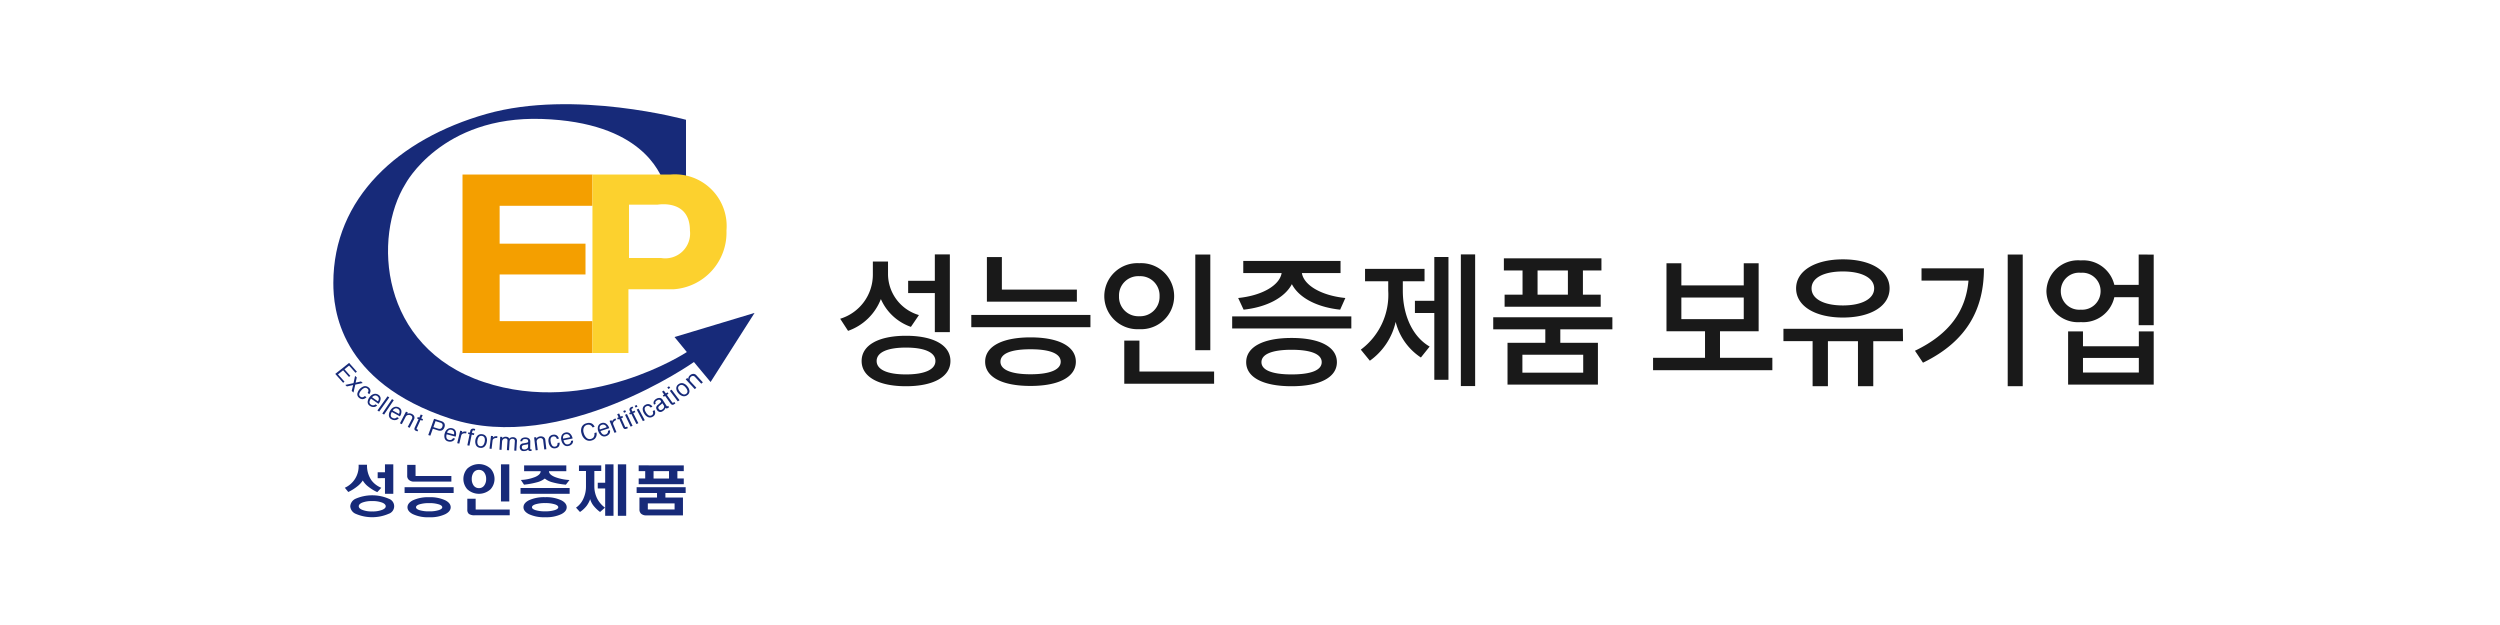 <svg xmlns="http://www.w3.org/2000/svg" width="240" height="60" viewBox="0 0 240 60">
  <g id="banner03" transform="translate(-840 -4259)">
    <rect id="사각형_1062" data-name="사각형 1062" width="240" height="60" transform="translate(840 4259)" fill="none"/>
    <path id="패스_2544" data-name="패스 2544" d="M9.744-4.116h1.442v-7.462H9.744v2.534H7.182v1.176H9.744ZM8.218-5.754A4.111,4.111,0,0,1,5.25-9.716v-1.176H3.794v1.246A4.424,4.424,0,0,1,.658-5.4l.756,1.162a5.228,5.228,0,0,0,3.15-3.052A4.908,4.908,0,0,0,7.448-4.62ZM6.972-.056c-1.792,0-2.814-.462-2.814-1.288S5.18-2.632,6.972-2.632,9.8-2.17,9.8-1.344,8.764-.056,6.972-.056Zm0-3.71c-2.632,0-4.256.9-4.256,2.422S4.34,1.078,6.972,1.078s4.27-.9,4.27-2.422S9.618-3.766,6.972-3.766ZM23.38-8.2h-7.2v-3.122H14.742v4.284H23.38ZM18.928-.07c-1.848,0-2.884-.434-2.884-1.2,0-.8,1.036-1.2,2.884-1.2s2.9.406,2.9,1.2C21.826-.5,20.776-.07,18.928-.07Zm0-3.542c-2.7,0-4.354.854-4.354,2.338S16.226,1.05,18.928,1.05,23.282.2,23.282-1.274,21.644-3.612,18.928-3.612ZM13.244-5.768v1.176H24.682V-5.768Zm22.946-5.8H34.748V-2.38H36.19Zm-8.764,4a1.845,1.845,0,0,1,1.946-1.918A1.852,1.852,0,0,1,31.318-7.56a1.86,1.86,0,0,1-1.946,1.918A1.852,1.852,0,0,1,27.426-7.56Zm5.292,0a3.163,3.163,0,0,0-3.346-3.164,3.175,3.175,0,0,0-3.36,3.164A3.183,3.183,0,0,0,29.372-4.4,3.171,3.171,0,0,0,32.718-7.56ZM29.386-.336V-3.3H27.93V.84h8.624V-.336Zm10-5.936c2.212-.238,3.948-1.148,4.634-2.45.672,1.3,2.394,2.212,4.634,2.45l.5-1.12c-2.352-.238-3.99-1.246-4.172-2.394h3.71v-1.162H39.354v1.162h3.682c-.182,1.148-1.82,2.156-4.172,2.394ZM43.988-.056C42.14-.056,41.1-.462,41.1-1.232s1.036-1.19,2.884-1.19,2.9.406,2.9,1.19S45.836-.056,43.988-.056Zm0-3.5c-2.7,0-4.354.854-4.354,2.324s1.652,2.31,4.354,2.31,4.354-.84,4.354-2.31S46.7-3.556,43.988-3.556Zm-5.7-2.072v1.162H49.728V-5.628ZM54.67-9h2.086v-1.19H51.044V-9H53.27v.91a6.557,6.557,0,0,1-2.632,5.656l.868,1.064A6.266,6.266,0,0,0,53.984-5.1,5.754,5.754,0,0,0,56.406-1.68l.84-1.05C55.482-3.752,54.67-5.936,54.67-8.092Zm3.024,1.876H55.832V-5.95h1.862V.462h1.358V-11.326H57.694Zm2.548-4.452V1.064h1.372V-11.578ZM70.518-7.714H67.606v-2.324h2.912Zm-4.354,0H64.442v1.162h9.226V-7.714H71.96v-2.324h1.778V-11.2H64.372v1.162h1.792Zm5.824,7.49H66.15V-1.946h5.838Zm2.8-4.158V-5.544H63.35v1.162h5v1.288H64.722V.924H73.4V-3.094H69.79V-4.382ZM81.41-7.434H87.4v2.072H81.41Zm3.71,5.782V-4.2h3.71v-6.524H87.4V-8.6H81.41v-2.128H79.982V-4.2h3.7v2.548H78.694v1.19H90.146v-1.19Zm11.8-8.288c1.806,0,3,.616,3,1.624s-1.19,1.638-3,1.638-3.01-.616-3.01-1.638S95.1-9.94,96.922-9.94Zm0,4.424c2.66,0,4.48-1.092,4.48-2.8s-1.82-2.786-4.48-2.786-4.494,1.092-4.494,2.786S94.248-5.516,96.922-5.516Zm5.754,1.078H91.21v1.19h2.8V1.078h1.47V-3.248h2.884V1.078h1.47V-3.248h2.856Zm1.792-5.8v1.176h4.508c-.252,2.912-1.82,5.138-5.138,6.734l.77,1.148c4.34-2.1,5.852-5.292,5.852-9.058Zm8.274-1.33V1.078h1.442V-11.564ZM125.328-.238h-5.362v-1.4h5.362Zm0-2.52h-5.362V-4.186h-1.428V.924h8.218v-5.11h-1.428Zm-5.572-3.514a1.767,1.767,0,0,1-1.918-1.778,1.749,1.749,0,0,1,1.918-1.764,1.752,1.752,0,0,1,1.9,1.764A1.771,1.771,0,0,1,119.756-6.272Zm5.558-5.292v2.912h-2.338A3.066,3.066,0,0,0,119.756-11a3.032,3.032,0,0,0-3.3,2.954,3.034,3.034,0,0,0,3.3,2.968,3.054,3.054,0,0,0,3.22-2.394h2.338v2.688h1.442v-6.776Z" transform="translate(920 4295)" fill="#191919"/>
    <g id="그룹_1296" data-name="그룹 1296" transform="translate(-2.25 3389.226)">
      <path id="패스_2465" data-name="패스 2465" d="M877.915,915.892a2.23,2.23,0,0,0,.941.71l-.387.417a4.038,4.038,0,0,1-.853-.52,2,2,0,0,1-.539-.6,2.285,2.285,0,0,1-.56.592,4.34,4.34,0,0,1-.832.515l-.332-.407a2.258,2.258,0,0,0,1.322-2.208h.81a2.454,2.454,0,0,0,.43,1.5m1.653,1.76a.761.761,0,0,1-.005,1.447,3.985,3.985,0,0,1-3.171,0,.843.843,0,0,1-.517-.716.859.859,0,0,1,.517-.731,4,4,0,0,1,3.176,0m-2.561.381q-.316.139-.316.345c0,.131.105.242.316.335a2.4,2.4,0,0,0,.968.159,2.484,2.484,0,0,0,.984-.159c.214-.093.321-.2.321-.335s-.107-.252-.321-.345a2.568,2.568,0,0,0-.984-.154,2.486,2.486,0,0,0-.968.154m1.5-2.353v-.568h.7v-.762h.8v2.828h-.8v-1.5Z" fill="#172a79"/>
      <path id="패스_2466" data-name="패스 2466" d="M885.8,917.1h-4.709v-.553H885.8Zm-3.655-1.627h3.437v.537h-3.573a.716.716,0,0,1-.488-.154.489.489,0,0,1-.179-.4V914.4h.8Zm2.861,2.334q.512.268.511.664c0,.26-.17.481-.511.659a3.331,3.331,0,0,1-1.555.3,3.394,3.394,0,0,1-1.572-.3c-.341-.178-.511-.4-.511-.659s.17-.485.511-.664a3.462,3.462,0,0,1,1.572-.3,3.4,3.4,0,0,1,1.555.3m-2.518.392c-.2.071-.3.163-.3.272s.1.193.3.268a2.962,2.962,0,0,0,.963.124,2.87,2.87,0,0,0,.946-.124c.206-.075.31-.164.31-.268s-.1-.2-.31-.272a2.927,2.927,0,0,0-.946-.124,3.021,3.021,0,0,0-.963.124" fill="#172a79"/>
      <path id="패스_2467" data-name="패스 2467" d="M889.35,914.765a1.482,1.482,0,0,1,0,1.971,1.645,1.645,0,0,1-2.246,0,1.5,1.5,0,0,1,0-1.971,1.659,1.659,0,0,1,2.246,0m-1.435,3.923h3.268v.553h-3.361a.93.93,0,0,1-.553-.128.506.506,0,0,1-.157-.415v-1.045h.8Zm-.208-3.543a1.053,1.053,0,0,0-.168.613,1.035,1.035,0,0,0,.168.607.6.6,0,0,0,.522.268.591.591,0,0,0,.517-.268,1.009,1.009,0,0,0,.174-.607,1.026,1.026,0,0,0-.174-.613.6.6,0,0,0-.517-.262.6.6,0,0,0-.522.262m3.435,2.771h-.8v-3.563h.8Z" fill="#172a79"/>
      <path id="패스_2468" data-name="패스 2468" d="M896.936,917.182h-4.714v-.56h4.714Zm-.32-2.732v.56h-1.664q0,.32.57.556a4.6,4.6,0,0,0,1.4.288l-.348.448a7.051,7.051,0,0,1-1.285-.226,1.921,1.921,0,0,1-.738-.361,1.99,1.99,0,0,1-.762.361,7.477,7.477,0,0,1-1.234.226l-.3-.453a4.091,4.091,0,0,0,1.375-.288c.348-.151.523-.335.523-.551h-1.588v-.56Zm-.473,3.355c.34.178.51.4.51.664s-.17.48-.51.659a3.344,3.344,0,0,1-1.556.3,3.4,3.4,0,0,1-1.571-.3q-.512-.269-.512-.659c0-.264.171-.486.512-.664a3.442,3.442,0,0,1,1.571-.3,3.388,3.388,0,0,1,1.556.3m-2.519.391c-.2.072-.305.163-.305.273s.1.192.305.267a2.968,2.968,0,0,0,.963.124,2.874,2.874,0,0,0,.947-.124c.206-.075.31-.164.31-.267s-.1-.2-.31-.273a2.934,2.934,0,0,0-.947-.124,3.025,3.025,0,0,0-.963.124" fill="#172a79"/>
      <path id="패스_2469" data-name="패스 2469" d="M899.97,914.45v.537h-.663v1.462a2.606,2.606,0,0,0,.288,1.216,2.5,2.5,0,0,0,.734.843l-.473.417a3.433,3.433,0,0,1-.636-.612,1.831,1.831,0,0,1-.314-.623,2.461,2.461,0,0,1-.342.648,2.732,2.732,0,0,1-.636.587l-.381-.417a2.05,2.05,0,0,0,.691-.828,2.776,2.776,0,0,0,.266-1.22v-1.473h-.674v-.537Zm1.177-.1v4.943h-.8v-2.625h-.713v-.552h.713V914.35Zm1.217,4.943h-.8v-4.942h.8Z" fill="#172a79"/>
      <path id="패스_2470" data-name="패스 2470" d="M908.074,917.1h-1.946v.438h1.686v1.712H904.3a.718.718,0,0,1-.5-.155.529.529,0,0,1-.163-.408v-1.149h1.687V917.1h-1.958v-.552h4.707Zm-.181-2.647V915h-.614v.707h.614v.552h-4.329v-.552h.626V915h-.626v-.552Zm-3.452,4.228h2.57v-.583h-2.57Zm.551-2.969h1.484V915h-1.484Z" fill="#172a79"/>
      <path id="패스_2471" data-name="패스 2471" d="M908.106,887.267v-5.994s-10.723-2.957-19.166-.56-14.69,8.072-14.69,16.224c0,2.4.506,9.51,11.229,13.025s23.387-5.433,23.387-5.433l1.6,1.918,4.222-6.633-7.684,2.316,1.182,1.44s-9.456,6.233-19.5,2.877-10.638-13.986-7.514-19.02c0,0,3.462-6.553,13.087-6.234s11.313,5.2,11.735,6.074Z" fill="#172a79"/>
      <path id="패스_2472" data-name="패스 2472" d="M890.215,900.6V896.12h8.243v-2.952h-8.243v-3.637h8.911v-3H886.651v17.133h12.475V900.6Z" fill="#f49f00"/>
      <path id="패스_2473" data-name="패스 2473" d="M906.645,886.526h-7.519v17.133h3.453v-6.116h4.344a5.447,5.447,0,0,0,5.068-5.64,4.963,4.963,0,0,0-5.346-5.377m-.947,8.013h-3.063v-5.114h2.729s3.119-.579,3.119,2.478a2.385,2.385,0,0,1-2.785,2.636" fill="#fcd12e"/>
      <path id="패스_2474" data-name="패스 2474" d="M875.192,906.523l-.757-.854,1.329-1.056.748.844-.133.107-.616-.694-.444.353.564.637-.13.1-.564-.637-.491.39.624.7Z" fill="#172a79"/>
      <path id="패스_2475" data-name="패스 2475" d="M876.183,907.459l-.169-.158.138-.562-.6.133-.156-.146.792-.173.15-.694.163.152-.11.5.517-.121.165.155-.714.151Z" fill="#172a79"/>
      <path id="패스_2476" data-name="패스 2476" d="M877.542,907.488a.387.387,0,0,0,.08-.208.244.244,0,0,0-.107-.2.291.291,0,0,0-.277-.064.694.694,0,0,0-.283.207.888.888,0,0,0-.208.326.261.261,0,0,0,.1.3.256.256,0,0,0,.213.06.417.417,0,0,0,.218-.122l.154.126a.636.636,0,0,1-.312.172.475.475,0,0,1-.393-.12.43.43,0,0,1-.172-.405.969.969,0,0,1,.646-.706.521.521,0,0,1,.446.123.418.418,0,0,1,.17.311.491.491,0,0,1-.123.329Z" fill="#172a79"/>
      <path id="패스_2477" data-name="패스 2477" d="M878.461,908.7a.491.491,0,0,1-.309.147.6.6,0,0,1-.412-.124.419.419,0,0,1-.193-.386.838.838,0,0,1,.2-.458.758.758,0,0,1,.4-.282.524.524,0,0,1,.444.086.43.43,0,0,1,.2.358.807.807,0,0,1-.208.5l-.715-.5a.639.639,0,0,0-.146.311.261.261,0,0,0,.123.251.373.373,0,0,0,.239.08.329.329,0,0,0,.211-.094Zm.063-.4a.393.393,0,0,0,.093-.263.309.309,0,0,0-.148-.235.3.3,0,0,0-.263-.051.432.432,0,0,0-.234.16Z" fill="#172a79"/>
      <path id="패스_2478" data-name="패스 2478" d="M878.651,909.287l-.168-.107.97-1.362.168.107Z" fill="#172a79"/>
      <path id="패스_2479" data-name="패스 2479" d="M879.121,909.575l-.171-.1.931-1.386.171.1Z" fill="#172a79"/>
      <path id="패스_2480" data-name="패스 2480" d="M880.537,909.915a.492.492,0,0,1-.289.18.6.6,0,0,1-.424-.075.429.429,0,0,1-.241-.363.824.824,0,0,1,.139-.477.748.748,0,0,1,.366-.325.526.526,0,0,1,.452.036.436.436,0,0,1,.245.331.8.8,0,0,1-.144.52l-.773-.42a.649.649,0,0,0-.106.326.263.263,0,0,0,.154.235.384.384,0,0,0,.248.053.333.333,0,0,0,.2-.117Zm.011-.41a.383.383,0,0,0,.059-.27.312.312,0,0,0-.176-.217.3.3,0,0,0-.268-.022.42.42,0,0,0-.212.185Z" fill="#172a79"/>
      <path id="패스_2481" data-name="패스 2481" d="M881.575,910.844l-.181-.085.387-.747a.29.29,0,0,0,.039-.223.272.272,0,0,0-.159-.153.373.373,0,0,0-.239-.02.293.293,0,0,0-.218.149l-.379.731-.181-.085.581-1.12.182.085-.065.125a.432.432,0,0,1,.157-.044.517.517,0,0,1,.267.048.5.5,0,0,1,.229.192.35.35,0,0,1-.01.357Z" fill="#172a79"/>
      <path id="패스_2482" data-name="패스 2482" d="M882.621,910.089l-.368.806a.069.069,0,0,0,0,.075.2.2,0,0,0,.061.035l.015.006.066.028-.068.151-.149-.061a.215.215,0,0,1-.135-.119.289.289,0,0,1,.03-.206l.361-.791-.142-.057.067-.149.142.058.14-.3.186.076-.139.3.175.072-.067.149Z" fill="#172a79"/>
      <path id="패스_2483" data-name="패스 2483" d="M883.562,911.6l-.2-.063.557-1.556.673.216a.508.508,0,0,1,.321.225.447.447,0,0,1,0,.368.47.47,0,0,1-.236.3.59.59,0,0,1-.419-.012l-.455-.147Zm.294-.822.41.131a.468.468,0,0,0,.277.025.3.3,0,0,0,.168-.2.3.3,0,0,0,0-.262.37.37,0,0,0-.208-.13l-.442-.141Z" fill="#172a79"/>
      <path id="패스_2484" data-name="패스 2484" d="M885.932,911.879a.477.477,0,0,1-.231.245.608.608,0,0,1-.431.026.446.446,0,0,1-.329-.293.808.808,0,0,1,.009-.495.715.715,0,0,1,.268-.4.525.525,0,0,1,.446-.072.455.455,0,0,1,.326.264.791.791,0,0,1,0,.537l-.86-.224a.631.631,0,0,0-.016.34.276.276,0,0,0,.212.193.385.385,0,0,0,.253-.008.323.323,0,0,0,.16-.16Zm-.1-.4a.4.4,0,0,0-.014-.277.329.329,0,0,0-.228-.168.3.3,0,0,0-.266.042.413.413,0,0,0-.156.231Z" fill="#172a79"/>
      <path id="패스_2485" data-name="패스 2485" d="M886.623,911.163l-.036.149a.347.347,0,0,1,.168-.1.667.667,0,0,1,.283.007l-.04.167a.488.488,0,0,0-.338.027.269.269,0,0,0-.134.179l-.184.769-.2-.042.288-1.2Z" fill="#172a79"/>
      <path id="패스_2486" data-name="패스 2486" d="M887.532,911.5l-.217,1.061-.2-.037.217-1.061-.148-.027.033-.158.147.026.031-.15a.269.269,0,0,1,.133-.2.349.349,0,0,1,.225-.025l.117.027-.034.16a.5.5,0,0,0-.051-.017l-.048-.009a.129.129,0,0,0-.1.012.15.15,0,0,0-.045.089l-.03.145.22.04-.033.159Z" fill="#172a79"/>
      <path id="패스_2487" data-name="패스 2487" d="M888.1,911.585a.513.513,0,0,1,.436-.125.5.5,0,0,1,.385.232.717.717,0,0,1,.061.495.772.772,0,0,1-.2.442.5.5,0,0,1-.456.134.485.485,0,0,1-.385-.262.86.86,0,0,1,.158-.916m.009.832a.278.278,0,0,0,.238.186.314.314,0,0,0,.308-.111.722.722,0,0,0,.13-.345.646.646,0,0,0-.019-.339.307.307,0,0,0-.261-.188.294.294,0,0,0-.292.109.671.671,0,0,0-.123.322.692.692,0,0,0,.019.366" fill="#172a79"/>
      <path id="패스_2488" data-name="패스 2488" d="M889.579,911.638l-.018.153a.346.346,0,0,1,.156-.113.634.634,0,0,1,.282-.022l-.02.169a.473.473,0,0,0-.333.063.269.269,0,0,0-.112.193l-.091.783-.2-.021.142-1.225Z" fill="#172a79"/>
      <path id="패스_2489" data-name="패스 2489" d="M890.271,911.705l.2.011-.008.137a.377.377,0,0,1,.1-.091.414.414,0,0,1,.244-.061.465.465,0,0,1,.227.059.347.347,0,0,1,.107.127.356.356,0,0,1,.135-.1.465.465,0,0,1,.234-.043.432.432,0,0,1,.253.088.338.338,0,0,1,.113.3l-.058.91-.2-.011.055-.866a.275.275,0,0,0-.045-.2.238.238,0,0,0-.177-.067.249.249,0,0,0-.2.072.257.257,0,0,0-.078.17l-.055.86-.206-.011.057-.9a.242.242,0,0,0-.037-.163.22.22,0,0,0-.162-.066.324.324,0,0,0-.319.275l-.054.825-.2-.011Z" fill="#172a79"/>
      <path id="패스_2490" data-name="패스 2490" d="M892.2,912.137a.355.355,0,0,1,.153-.283.637.637,0,0,1,.361-.086.535.535,0,0,1,.278.077.332.332,0,0,1,.165.3l-.006.7a.087.087,0,0,0,.011.049.067.067,0,0,0,.05.016l.028,0,.041-.008,0,.161-.013,0-.046.006c-.021,0-.04,0-.057,0a.246.246,0,0,1-.164-.045.128.128,0,0,1-.043-.1.472.472,0,0,1-.14.1.753.753,0,0,1-.307.054.353.353,0,0,1-.262-.1.366.366,0,0,1-.1-.272.414.414,0,0,1,.054-.224.386.386,0,0,1,.28-.144c.113-.019.2-.034.251-.046a.9.9,0,0,0,.144-.037.117.117,0,0,0,.06-.039.084.084,0,0,0,.014-.051.233.233,0,0,0-.058-.188.346.346,0,0,0-.211-.051.369.369,0,0,0-.226.048.24.24,0,0,0-.07.161Zm.748.276a.277.277,0,0,1-.092.027c-.039.009-.116.021-.23.038a.535.535,0,0,0-.207.064.18.18,0,0,0-.069.158.227.227,0,0,0,.042.154.261.261,0,0,0,.2.068.4.4,0,0,0,.247-.074.224.224,0,0,0,.107-.181Z" fill="#172a79"/>
      <path id="패스_2491" data-name="패스 2491" d="M894.7,912.9l-.2.021-.1-.827a.251.251,0,0,0-.315-.256.368.368,0,0,0-.213.1.274.274,0,0,0-.1.237l.1.808-.2.022-.148-1.241.2-.021.016.138a.426.426,0,0,1,.108-.117.522.522,0,0,1,.253-.095.532.532,0,0,1,.3.045.362.362,0,0,1,.2.306Z" fill="#172a79"/>
      <path id="패스_2492" data-name="패스 2492" d="M895.709,911.917a.4.4,0,0,0-.117-.193.32.32,0,0,0-.462.108.61.61,0,0,0-.015.338.859.859,0,0,0,.13.36.294.294,0,0,0,.3.119.247.247,0,0,0,.185-.117.379.379,0,0,0,.042-.236l.2-.031a.567.567,0,0,1-.062.337.463.463,0,0,1-.35.208.479.479,0,0,1-.437-.136.8.8,0,0,1-.206-.442.738.738,0,0,1,.05-.48.5.5,0,0,1,.387-.244.464.464,0,0,1,.36.076.507.507,0,0,1,.187.3Z" fill="#172a79"/>
      <path id="패스_2493" data-name="패스 2493" d="M897.263,912.061a.443.443,0,0,1-.088.318.587.587,0,0,1-.37.21.464.464,0,0,1-.434-.119.834.834,0,0,1-.232-.442.684.684,0,0,1,.044-.475.507.507,0,0,1,.362-.258.479.479,0,0,1,.417.094.82.82,0,0,1,.258.479l-.873.174a.653.653,0,0,0,.151.308.288.288,0,0,0,.281.079.361.361,0,0,0,.221-.117.3.3,0,0,0,.065-.211Zm-.279-.311a.406.406,0,0,0-.147-.241.347.347,0,0,0-.284-.05.287.287,0,0,0-.215.153.393.393,0,0,0-.028.271Z" fill="#172a79"/>
      <path id="패스_2494" data-name="패스 2494" d="M899.135,910.808a.463.463,0,0,0-.261-.246.482.482,0,0,0-.269,0,.453.453,0,0,0-.31.268.75.75,0,0,0,0,.53.926.926,0,0,0,.272.458.461.461,0,0,0,.435.087.409.409,0,0,0,.238-.162.583.583,0,0,0,.073-.4l.2-.055a.677.677,0,0,1-.141.589.709.709,0,0,1-.334.187A.677.677,0,0,1,898.5,912a.943.943,0,0,1-.412-.578.925.925,0,0,1,0-.635.65.65,0,0,1,.47-.378.674.674,0,0,1,.5.022.615.615,0,0,1,.272.323Z" fill="#172a79"/>
      <path id="패스_2495" data-name="패스 2495" d="M900.808,911.071a.46.46,0,0,1-.046.326.59.59,0,0,1-.342.251.474.474,0,0,1-.445-.067.85.85,0,0,1-.288-.414.681.681,0,0,1-.018-.475.486.486,0,0,1,.327-.3.476.476,0,0,1,.424.044.819.819,0,0,1,.318.443l-.843.275a.68.68,0,0,0,.19.29.3.3,0,0,0,.289.046.371.371,0,0,0,.2-.142.3.3,0,0,0,.036-.218Zm-.319-.278a.411.411,0,0,0-.177-.22.347.347,0,0,0-.288-.018.282.282,0,0,0-.193.177.391.391,0,0,0,.007.273Z" fill="#172a79"/>
      <path id="패스_2496" data-name="패스 2496" d="M900.953,910.113l.058.143a.321.321,0,0,1,.084-.167.618.618,0,0,1,.239-.144l.065.159a.45.45,0,0,0-.264.2.254.254,0,0,0-.006.219l.3.735-.189.069-.471-1.149Z" fill="#172a79"/>
      <path id="패스_2497" data-name="패스 2497" d="M901.89,909.916l.36.809a.078.078,0,0,0,.058.052.241.241,0,0,0,.069-.019l.014-.006.068-.026.067.151-.149.061a.236.236,0,0,1-.183.009.3.3,0,0,1-.137-.163l-.354-.793-.143.056-.066-.148.143-.058-.136-.3.186-.076.137.308L902,909.7l.066.148Z" fill="#172a79"/>
      <path id="패스_2498" data-name="패스 2498" d="M902.159,909.4l-.079-.168.185-.079.079.168Zm.817,1.253-.186.079-.538-1.135.185-.078Z" fill="#172a79"/>
      <path id="패스_2499" data-name="패스 2499" d="M903.041,909.425l.492.976-.183.083-.492-.976-.136.062-.073-.146.136-.061-.071-.14a.256.256,0,0,1-.015-.23.321.321,0,0,1,.166-.148l.109-.044.074.148-.052.016-.043.019a.124.124,0,0,0-.073.066.139.139,0,0,0,.02.1l.068.136.2-.093.074.146Z" fill="#172a79"/>
      <path id="패스_2500" data-name="패스 2500" d="M903.269,908.9l-.088-.164.181-.087.088.165Zm.878,1.216-.181.087-.593-1.109.18-.087Z" fill="#172a79"/>
      <path id="패스_2501" data-name="패스 2501" d="M904.713,908.9a.428.428,0,0,0-.177-.144.282.282,0,0,0-.239.024.265.265,0,0,0-.16.223.618.618,0,0,0,.1.324.926.926,0,0,0,.249.3.3.3,0,0,0,.327.016.241.241,0,0,0,.134-.168.375.375,0,0,0-.043-.235l.178-.094a.572.572,0,0,1,.06.338.438.438,0,0,1-.257.306.482.482,0,0,1-.46.009.841.841,0,0,1-.349-.351.738.738,0,0,1-.123-.47.479.479,0,0,1,.281-.351.46.46,0,0,1,.365-.041.539.539,0,0,1,.283.225Z" fill="#172a79"/>
      <path id="패스_2502" data-name="패스 2502" d="M905.044,908.622a.343.343,0,0,1-.028-.316.582.582,0,0,1,.257-.255.529.529,0,0,1,.28-.074.355.355,0,0,1,.309.174l.387.595a.093.093,0,0,0,.038.037.072.072,0,0,0,.05-.012.082.082,0,0,0,.022-.016l.032-.027.088.138-.009.008c-.014.012-.027.021-.036.028a.442.442,0,0,1-.046.032.243.243,0,0,1-.164.045.141.141,0,0,1-.093-.063.375.375,0,0,1-.065.152.669.669,0,0,1-.23.2.359.359,0,0,1-.277.046.4.4,0,0,1-.239-.18.416.416,0,0,1-.079-.217.354.354,0,0,1,.156-.263c.084-.073.147-.128.187-.165a.913.913,0,0,0,.1-.1.1.1,0,0,0,.029-.063.086.086,0,0,0-.017-.051.255.255,0,0,0-.154-.13.341.341,0,0,0-.208.063.359.359,0,0,0-.165.154.242.242,0,0,0,.032.172Zm.789-.142a.255.255,0,0,1-.062.069c-.028.027-.087.076-.174.148a.526.526,0,0,0-.14.157.178.178,0,0,0,.03.17.245.245,0,0,0,.122.109.262.262,0,0,0,.208-.043.369.369,0,0,0,.168-.187.214.214,0,0,0-.011-.208Z" fill="#172a79"/>
      <path id="패스_2503" data-name="패스 2503" d="M906.266,907.675l.518.728a.079.079,0,0,0,.068.04.191.191,0,0,0,.063-.03l.014-.008.06-.039.1.137-.135.085a.229.229,0,0,1-.178.044.312.312,0,0,1-.167-.135l-.509-.715-.129.082-.095-.133.129-.082-.2-.276.167-.107.2.276.159-.1.095.134Z" fill="#172a79"/>
      <path id="패스_2504" data-name="패스 2504" d="M906.588,907.006l-.113-.15-.165.111.113.15Zm.133.176-.165.111.762,1.013.165-.112Z" fill="#172a79"/>
      <path id="패스_2505" data-name="패스 2505" d="M907.173,907.057a.454.454,0,0,1,.2-.385.52.52,0,0,1,.443-.106.805.805,0,0,1,.422.3.777.777,0,0,1,.2.442.45.45,0,0,1-.212.4.508.508,0,0,1-.463.084.835.835,0,0,1-.4-.286.732.732,0,0,1-.191-.453m.644.567a.293.293,0,0,0,.3-.037.277.277,0,0,0,.127-.287.747.747,0,0,0-.175-.327.715.715,0,0,0-.273-.22.321.321,0,0,0-.323.049.264.264,0,0,0-.117.276.682.682,0,0,0,.162.306.774.774,0,0,0,.294.24" fill="#172a79"/>
      <path id="패스_2506" data-name="패스 2506" d="M909.724,906.48l-.152.127-.581-.626a.327.327,0,0,0-.2-.12.29.29,0,0,0-.211.081.333.333,0,0,0-.111.2.266.266,0,0,0,.062.247l.568.611-.153.126-.87-.937.152-.127.1.1a.408.408,0,0,1,.018-.153.474.474,0,0,1,.15-.215.516.516,0,0,1,.275-.126.394.394,0,0,1,.344.145Z" fill="#172a79"/>
    </g>
  </g>
</svg>
